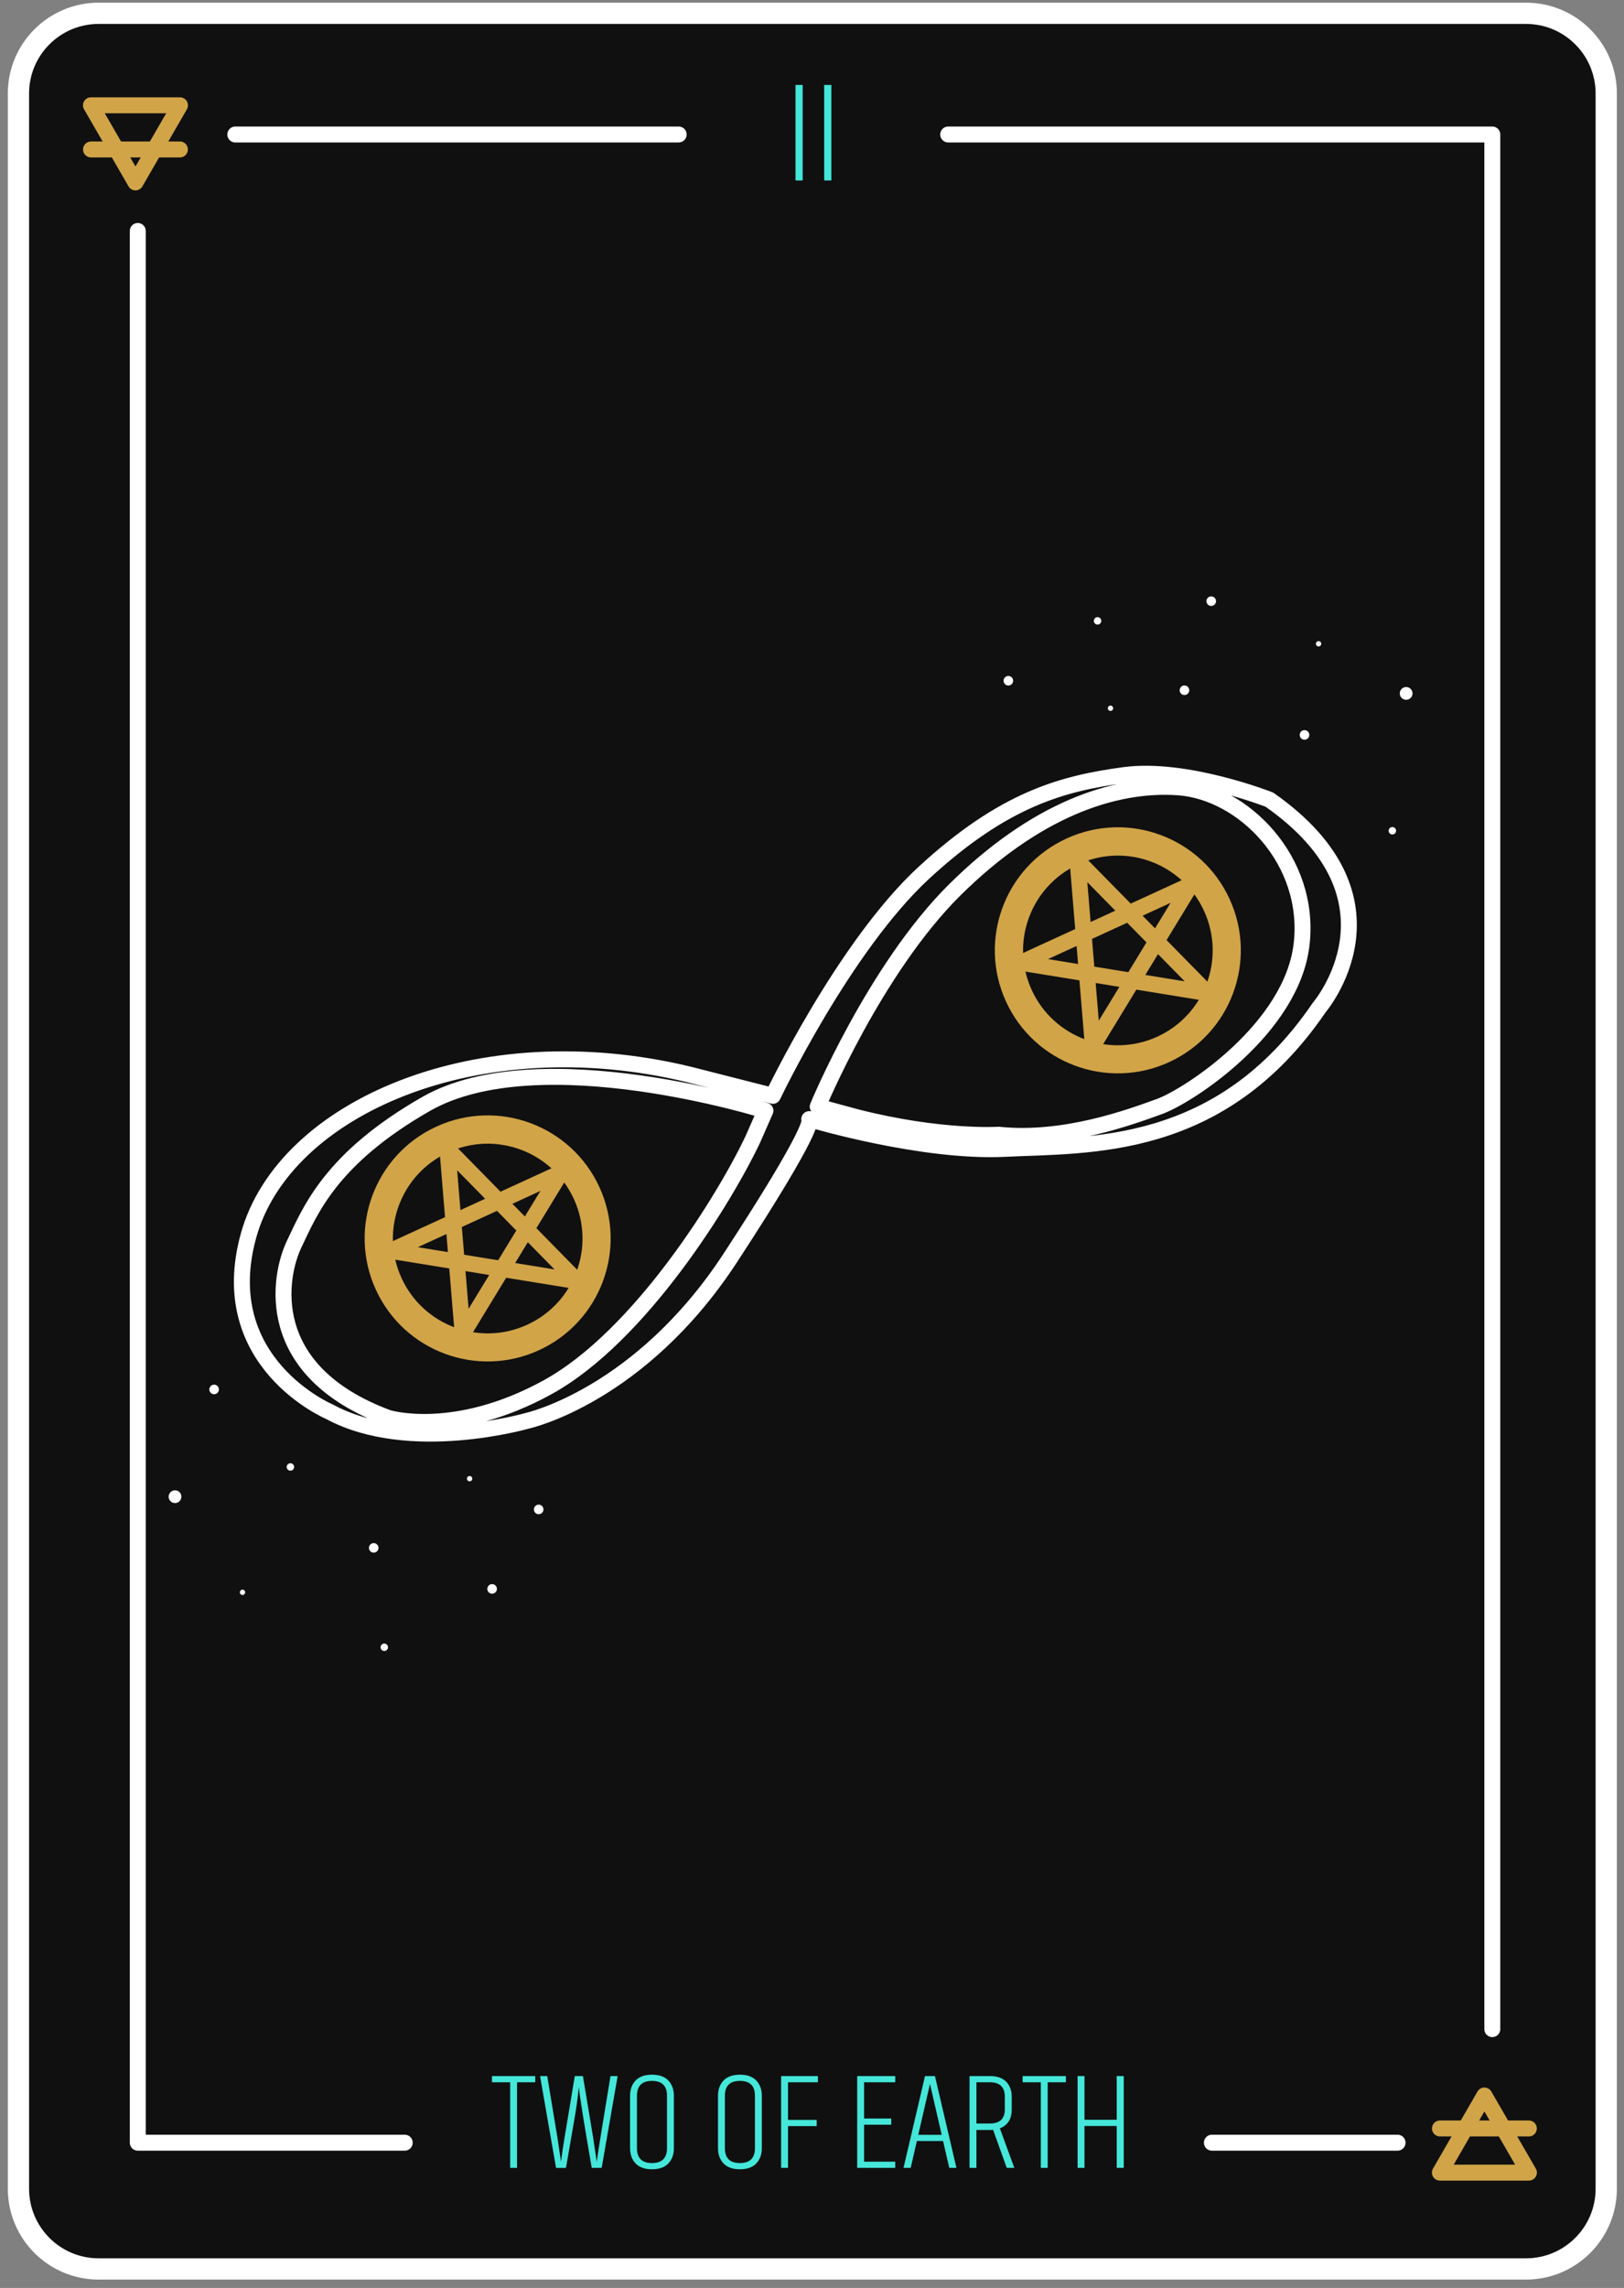 <svg xmlns="http://www.w3.org/2000/svg" width="191" height="269" viewBox="0 0 191 269">
    <rect x="0" y="0" width="191" height="269" fill="#808080" stroke="none"/>
    <g fill="none" fill-rule="evenodd">
        <g>
            <g>
                <path fill="#101010" stroke="#FFF" stroke-linecap="round" stroke-linejoin="round" stroke-width="2.5" d="M177.475 265.764H9.604c-5.21 0-9.435-4.224-9.435-9.436V10C.169 4.789 4.393.564 9.604.564h167.871c5.211 0 9.436 4.225 9.436 9.436v246.328c0 5.212-4.225 9.436-9.436 9.436z" transform="translate(-485 -2705) translate(487 2706)"/>
                <path fill="#44E7D9" fill-rule="nonzero" d="M58.81 253.883v-10.067h2.14v-.729h-5.09v.73H58v10.066h.81zm5.754 0l.99-5.706c.237-1.362.41-2.631.518-3.81.119 1.179.627 4.35 1.524 9.516h1.167l1.88-10.796H69.8c-.897 5.436-1.437 8.791-1.62 10.067l-.422-2.837-1.2-7.23h-.956l-1.2 7.214c-.162.95-.302 1.902-.421 2.853l-.422-2.837-1.2-7.23h-.842l1.88 10.796h1.167zm10.116.162c.853 0 1.496-.23 1.929-.689.432-.46.648-1.056.648-1.791v-6.16c0-.735-.216-1.332-.648-1.791-.433-.46-1.076-.69-1.93-.69-.853 0-1.496.23-1.929.69-.432.46-.648 1.056-.648 1.791v6.16c0 .735.216 1.332.648 1.791.433.46 1.076.69 1.93.69zm0-.73c-1.178 0-1.767-.583-1.767-1.75v-6.16c0-1.167.589-1.75 1.767-1.75 1.177 0 1.766.583 1.766 1.75v6.16c0 1.167-.589 1.75-1.766 1.75zm10.342.73c.853 0 1.496-.23 1.929-.689.432-.46.648-1.056.648-1.791v-6.16c0-.735-.216-1.332-.648-1.791-.433-.46-1.076-.69-1.93-.69-.853 0-1.496.23-1.928.69-.433.46-.649 1.056-.649 1.791v6.16c0 .735.216 1.332.649 1.791.432.46 1.075.69 1.929.69zm0-.73c-1.178 0-1.767-.583-1.767-1.75v-6.16c0-1.167.589-1.75 1.767-1.75s1.767.583 1.767 1.75v6.16c0 1.167-.59 1.75-1.767 1.75zm5.657.568v-4.912h3.372v-.73h-3.372v-4.425h3.518v-.729h-4.328v10.796h.81zm12.612 0v-.73h-3.664v-4.344h3.194v-.73h-3.194v-4.263h3.664v-.729h-4.474v10.796h4.474zm1.815 0l.73-3.16h3.08l.729 3.16h.843l-2.529-10.796h-1.167l-2.529 10.796h.843zm3.647-3.89h-2.755l1.378-5.982 1.377 5.982zm4.085 3.89v-4.458l1.731-.002c.096-.002.173-.007.23-.014l1.606 4.474h.891l-1.702-4.652c.93-.346 1.394-1.092 1.394-2.237v-1.475c0-.735-.216-1.324-.648-1.767-.432-.443-1.075-.665-1.93-.665h-2.382v10.796h.81zm1.573-5.22h-1.573v-4.847h1.573c1.178 0 1.767.568 1.767 1.703v1.475c0 1.113-.59 1.67-1.767 1.67zm6.808 5.22v-10.067h2.14v-.729h-5.09v.73h2.14v10.066h.81zm4.328 0v-4.928h3.793v4.928h.827v-10.796h-.827v5.139h-3.793v-5.139h-.81v10.796h.81z" transform="translate(-485 -2705) translate(487 2706)"/>
                <g>
                    <path stroke="#FFF" stroke-linecap="round" stroke-linejoin="round" stroke-width="1.875" d="M153.937 239.564L132.1 239.564M5.775 14.799L5.775 239.564 37.17 239.564" transform="translate(-485 -2705) translate(487 2706) translate(8.43 11.356)"/>
                    <path stroke="#D1A448" stroke-linecap="round" stroke-linejoin="round" stroke-width="1.875" d="M5.503 9.093L2.886 4.559 0.268 0.025 5.503 0.025 10.739 0.025 8.121 4.559z" transform="translate(-485 -2705) translate(487 2706) translate(8.43 11.356)"/>
                    <g>
                        <path fill="#000" d="M10.73 0.495L0.276 0.495" transform="translate(-485 -2705) translate(487 2706) translate(8.43 11.356) translate(0 4.721)"/>
                        <path stroke="#D1A448" stroke-linecap="round" stroke-linejoin="round" stroke-width="1.875" d="M10.73 0.495L0.276 0.495" transform="translate(-485 -2705) translate(487 2706) translate(8.43 11.356) translate(0 4.721)"/>
                    </g>
                    <path stroke="#D1A448" stroke-linecap="round" stroke-linejoin="round" stroke-width="1.875" d="M164.152 234.015L166.77 238.549 169.387 243.083 164.152 243.083 158.917 243.083 161.534 238.549z" transform="translate(-485 -2705) translate(487 2706) translate(8.43 11.356)"/>
                    <g>
                        <path fill="#000" d="M0.09 0.482L10.544 0.482" transform="translate(-485 -2705) translate(487 2706) translate(8.43 11.356) translate(158.835 237.41)"/>
                        <path stroke="#D1A448" stroke-linecap="round" stroke-linejoin="round" stroke-width="1.875" d="M0.09 0.482L10.544 0.482" transform="translate(-485 -2705) translate(487 2706) translate(8.43 11.356) translate(158.835 237.41)"/>
                    </g>
                    <path stroke="#FFF" stroke-linecap="round" stroke-linejoin="round" stroke-width="1.875" d="M101.088 3.457L165.082 3.457 165.082 226.212M17.245 3.457L69.388 3.457" transform="translate(-485 -2705) translate(487 2706) translate(8.43 11.356)"/>
                </g>
                <path fill="#44E7D9" fill-rule="nonzero" d="M92.404 20.22V8.99h-.843v11.23h.843zm3.372 0V8.99h-.843v11.23h.843z" transform="translate(-485 -2705) translate(487 2706)"/>
                <g>
                    <path stroke="#FFF" stroke-linecap="round" stroke-linejoin="round" stroke-width="1.875" d="M133.544 41.017c-1.15 9.907-13.27 17.81-16.717 19.057-3.448 1.246-11.175 4.12-18.913 3.315 0 0-6.828.452-16.69-2.06l-4.59-1.244S83.307 43.96 92.75 34.604c9.443-9.356 18.68-12.587 26.292-12.059 7.612.528 15.653 8.565 14.502 18.472zm-64.532 22.9c-3.228 6.84-13.176 23.126-24.142 29.161-10.967 6.035-18.787 3.592-18.787 3.592-14.937-5.543-12.798-16.703-11.03-20.399 1.879-3.93 4.286-10.081 15.541-16.508 13.287-7.586 39.893.797 39.893.797l-1.475 3.356zm60.745-39.922s-9.816-3.872-17.07-2.89c-7.254.982-14.127 2.795-23.547 11.47-9.42 8.676-17.777 26.243-17.777 26.243l-9.861-2.512c-24.867-6.013-47.613 3.917-51.796 18.9-4.182 14.983 9.52 20.757 9.52 20.757 9.367 5.083 23.263 1.055 23.263 1.055s13.245-2.893 23.874-19.157c10.082-15.427 9.377-16.263 9.277-16.308.195.058 13.282 3.98 23.035 3.497 9.826-.487 25.327.443 36.936-16.607 0 0 10.918-12.712-5.854-24.448z" transform="translate(-485 -2705) translate(487 2706) translate(17.536 69.022)"/>
                    <path stroke="#D1A448" stroke-linecap="round" stroke-linejoin="round" stroke-width="1.875" d="M26.837 80.634c2.783 6.068 9.957 8.731 16.025 5.948 6.067-2.783 8.73-9.958 5.947-16.026-2.783-6.067-9.958-8.73-16.025-5.947-6.068 2.783-8.73 9.958-5.947 16.025z" transform="translate(-485 -2705) translate(487 2706) translate(17.536 69.022)"/>
                    <path stroke="#D1A448" stroke-linecap="round" stroke-linejoin="round" stroke-width="1.875" d="M34.879 86.797L33.083 65.065 48.36 80.614 26.414 77.044 46.42 67.868z" transform="translate(-485 -2705) translate(487 2706) translate(17.536 69.022)"/>
                    <path stroke="#D1A448" stroke-linecap="round" stroke-linejoin="round" stroke-width="1.875" d="M50.11 69.943c-3.113-6.79-11.142-9.77-17.932-6.656-6.79 3.115-9.77 11.144-6.656 17.934 3.114 6.79 11.143 9.77 17.934 6.655 6.79-3.115 9.77-11.143 6.655-17.933zM100.952 46.763c2.783 6.067 9.958 8.73 16.025 5.947 6.068-2.783 8.73-9.958 5.947-16.026-2.782-6.067-9.957-8.73-16.025-5.947-6.068 2.783-8.73 9.958-5.947 16.026z" transform="translate(-485 -2705) translate(487 2706) translate(17.536 69.022)"/>
                    <path stroke="#D1A448" stroke-linecap="round" stroke-linejoin="round" stroke-width="1.875" d="M108.994 52.926L107.198 31.193 122.475 46.742 100.529 43.172 120.535 33.996z" transform="translate(-485 -2705) translate(487 2706) translate(17.536 69.022)"/>
                    <path stroke="#D1A448" stroke-linecap="round" stroke-linejoin="round" stroke-width="1.875" d="M124.226 36.07c-3.114-6.79-11.143-9.77-17.933-6.655-6.79 3.115-9.77 11.144-6.656 17.934 3.115 6.79 11.144 9.77 17.934 6.655 6.79-3.114 9.77-11.143 6.655-17.933z" transform="translate(-485 -2705) translate(487 2706) translate(17.536 69.022)"/>
                    <path fill="#FFF" d="M144.633 27.799c-.08.228-.33.347-.559.266-.227-.08-.347-.33-.266-.558.08-.228.331-.347.559-.267.228.081.347.331.266.559M119.958 10.602c.293.104.446.426.342.72-.104.292-.426.445-.719.341-.293-.104-.446-.425-.342-.718.104-.294.426-.447.719-.343M134.42 16.573c-.105.293-.427.446-.72.342-.293-.104-.446-.426-.342-.718.104-.294.426-.447.719-.343.293.104.446.426.342.719M146.55 11.755c-.139.391-.568.595-.958.457-.391-.14-.595-.568-.457-.958.139-.391.568-.596.958-.457.39.139.595.568.457.958M99.587 10.204c-.104.292-.425.446-.718.342-.293-.104-.446-.426-.343-.719.104-.293.426-.446.72-.342.292.104.445.426.341.719M135.838 5.773c-.058.162-.237.248-.4.19-.162-.058-.247-.237-.19-.4.058-.162.237-.247.4-.19.162.058.247.237.19.4M111.364 13.353c-.057.163-.236.248-.399.19-.163-.057-.248-.236-.19-.399.058-.163.236-.248.4-.19.162.058.247.237.19.4M109.962 3.12c-.08.229-.331.347-.559.267-.228-.081-.347-.331-.266-.56.08-.227.33-.346.559-.266.228.081.347.332.266.56M123.106.129c.293.104.446.426.342.718-.104.293-.426.446-.719.343-.293-.104-.446-.426-.342-.72.104-.292.425-.446.719-.341M26.042 123.868c-.119.21-.386.285-.596.166-.21-.119-.285-.386-.166-.597.119-.21.385-.285.596-.166.21.12.285.386.166.597M44.095 106.954c.271.152.366.496.214.766-.153.271-.497.367-.767.214-.271-.153-.367-.496-.214-.767.153-.27.496-.366.767-.213M38.833 117.066c-.153.27-.496.366-.766.213-.271-.152-.367-.496-.214-.767.153-.27.496-.366.767-.213.27.153.366.496.213.767M1.702 106.316c-.203.36-.661.488-1.022.285-.361-.204-.488-.662-.285-1.023.204-.361.662-.488 1.023-.285.36.204.488.662.284 1.023M6.138 93.613c-.153.271-.496.366-.767.214-.27-.153-.366-.497-.213-.768.152-.27.496-.366.767-.213.27.153.366.496.213.767M35.968 103.981c-.085.15-.276.204-.426.12-.15-.086-.204-.277-.119-.427.085-.15.276-.204.426-.119.15.085.204.276.119.426M9.258 117.343c-.084.15-.275.204-.426.119-.15-.085-.203-.276-.118-.426.085-.15.276-.204.426-.12.15.086.203.277.118.427M15 102.668c-.12.21-.386.285-.597.166-.21-.119-.285-.386-.166-.596.119-.21.386-.285.596-.167.21.12.285.387.166.597M24.694 111.475c.27.153.366.496.213.767-.153.27-.496.366-.767.213-.27-.153-.366-.496-.213-.767.153-.27.496-.366.767-.213" transform="translate(-485 -2705) translate(487 2706) translate(17.536 69.022)"/>
                </g>
            </g>
        </g>
    </g>
</svg>
